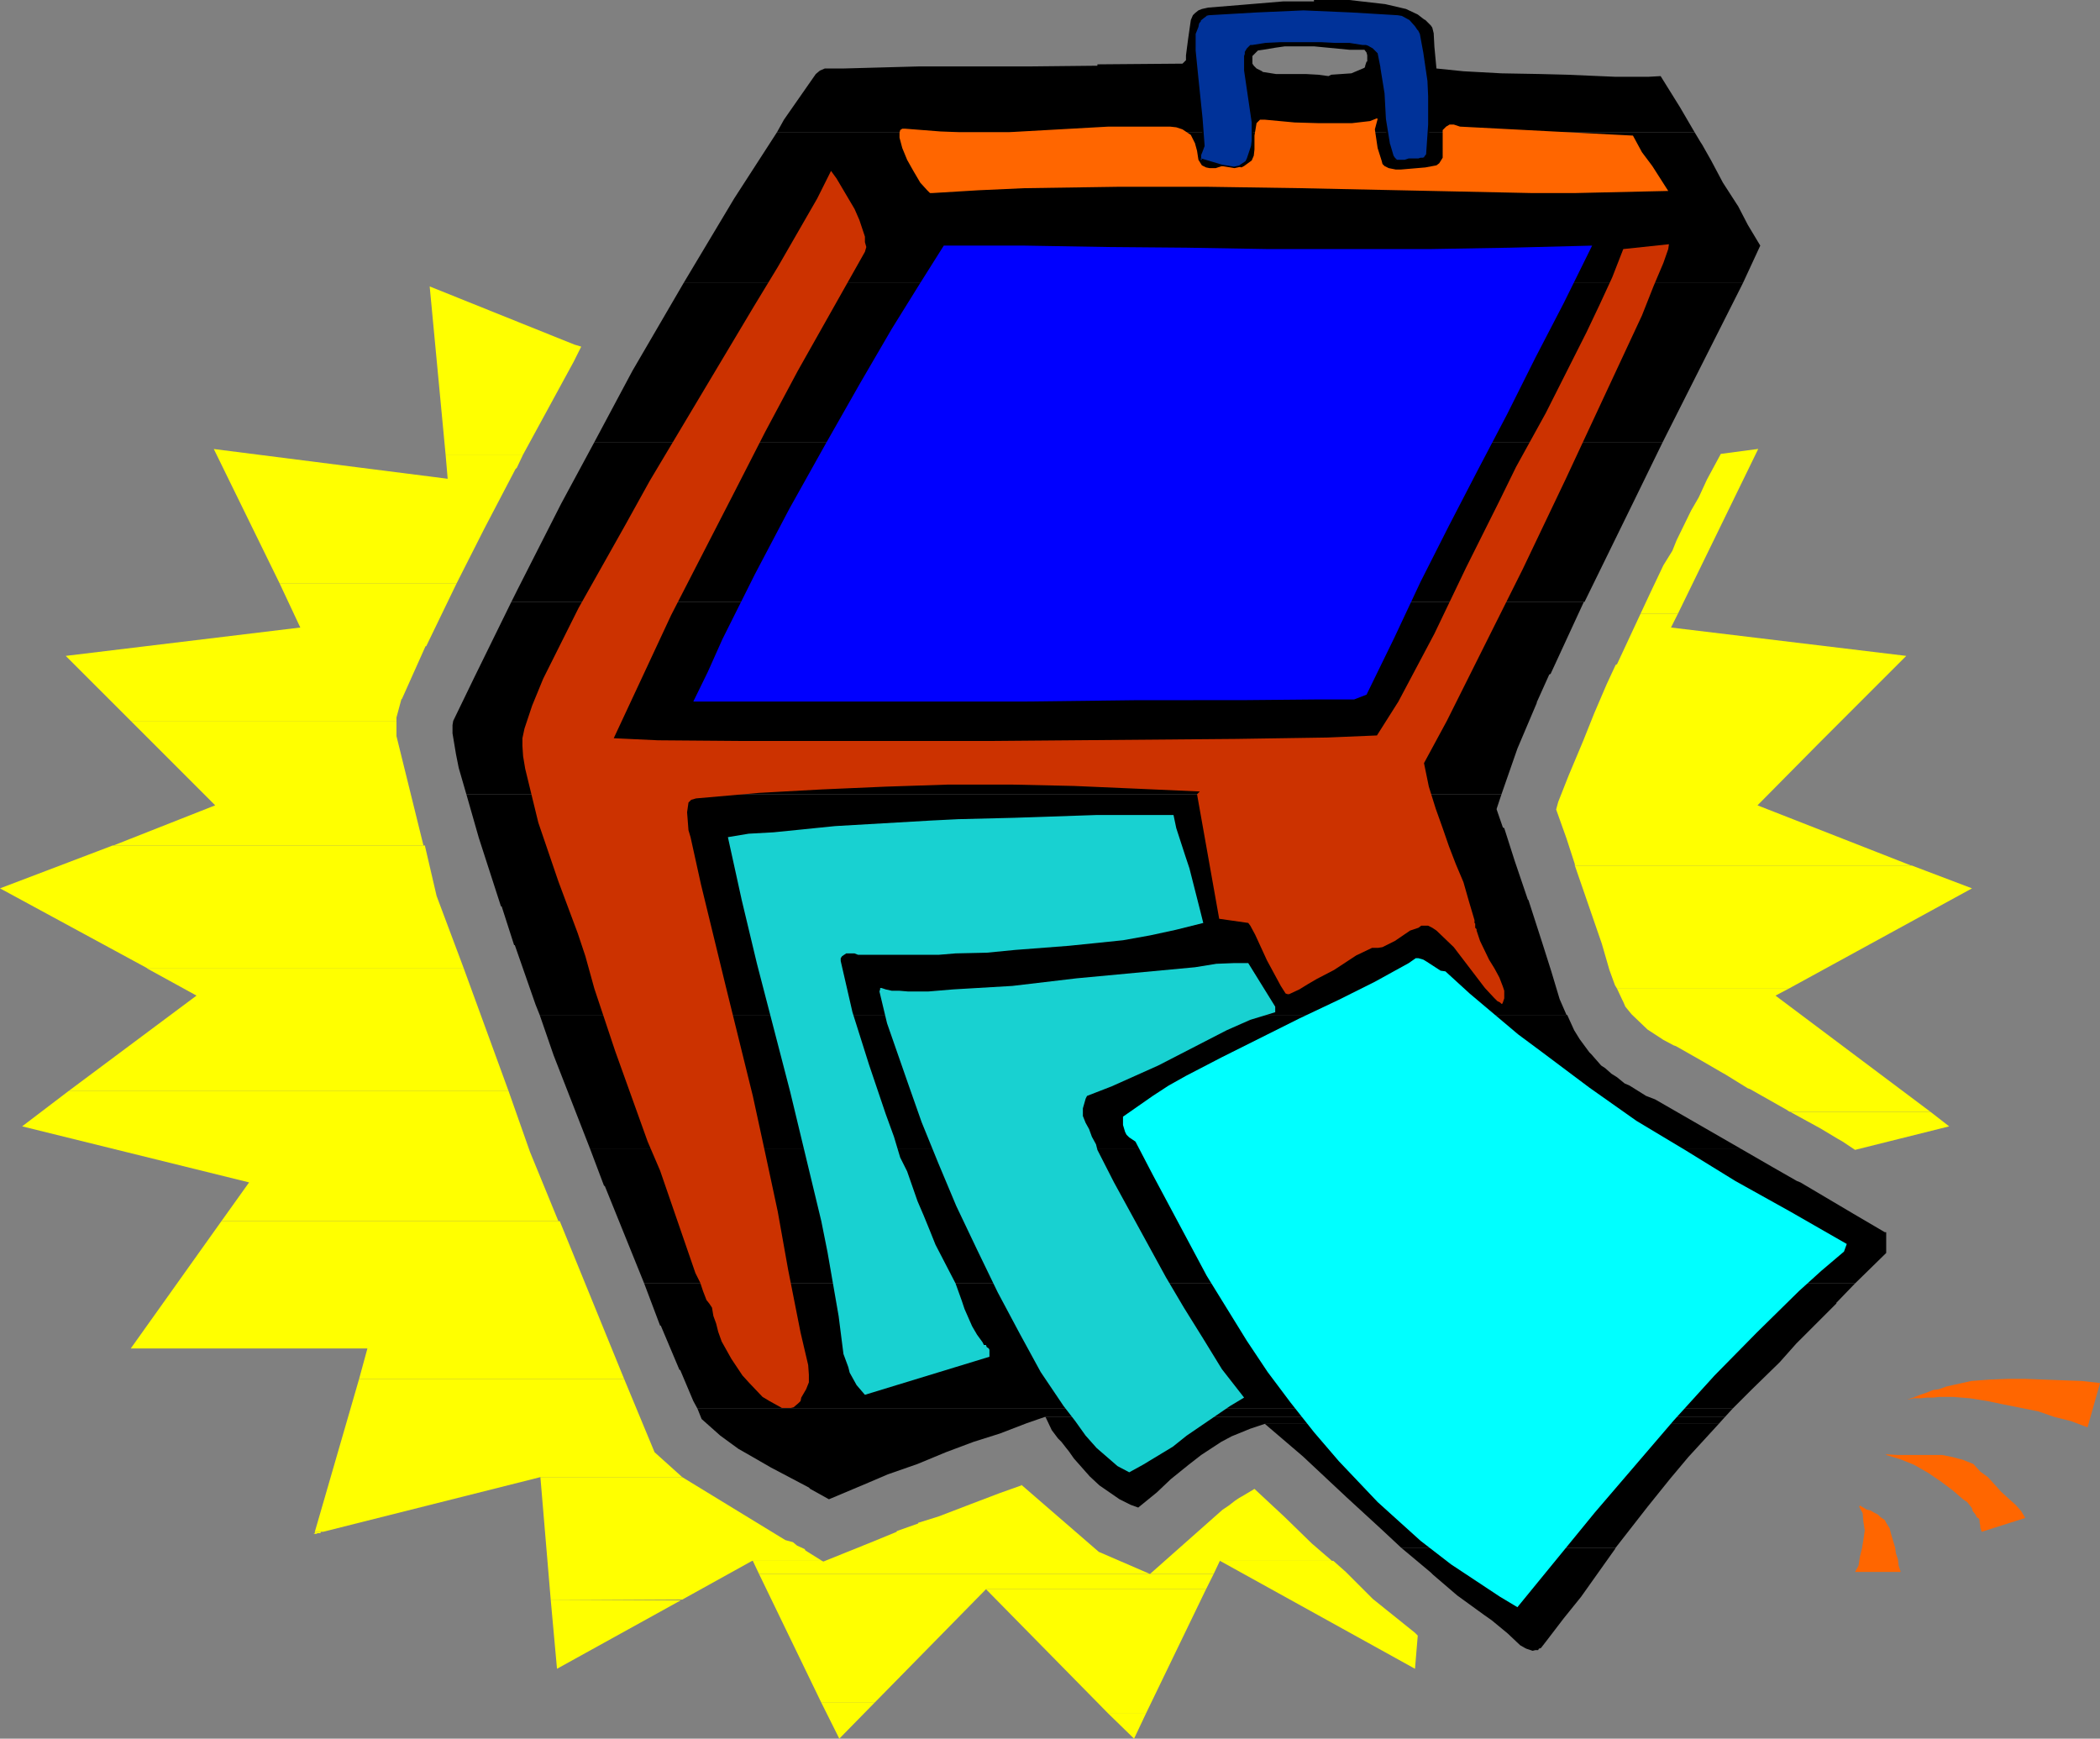 <?xml version="1.0" encoding="UTF-8" standalone="no"?>
<svg
   version="1.0"
   width="129.766mm"
   height="107.425mm"
   id="svg48"
   sodipodi:docname="Briefcase 19.wmf"
   xmlns:inkscape="http://www.inkscape.org/namespaces/inkscape"
   xmlns:sodipodi="http://sodipodi.sourceforge.net/DTD/sodipodi-0.dtd"
   xmlns="http://www.w3.org/2000/svg"
   xmlns:svg="http://www.w3.org/2000/svg">
  <rect width="100%" height="100%" fill="#808080" stroke="none"/>
  <sodipodi:namedview
     id="namedview48"
     pagecolor="#ffffff"
     bordercolor="#000000"
     borderopacity="0.25"
     inkscape:showpageshadow="2"
     inkscape:pageopacity="0.0"
     inkscape:pagecheckerboard="0"
     inkscape:deskcolor="#d1d1d1"
     inkscape:document-units="mm" />
  <defs
     id="defs1">
    <pattern
       id="WMFhbasepattern"
       patternUnits="userSpaceOnUse"
       width="6"
       height="6"
       x="0"
       y="0" />
  </defs>
  <path
     style="fill:#ffff00;fill-opacity:1;fill-rule:evenodd;stroke:none"
     d="m 100.353,66.889 3.717,39.261 h 18.099 l 11.797,-21.65 1.778,-3.554 -1.616,-0.485 z"
     id="path1" />
  <path
     style="fill:#ffff00;fill-opacity:1;fill-rule:evenodd;stroke:none"
     d="m 104.07,106.149 0.485,5.655 -54.621,-6.947 15.352,31.344 h 41.37 l 6.464,-12.764 7.272,-13.895 0.323,-0.323 1.454,-3.07 z"
     id="path2" />
  <path
     style="fill:#ffff00;fill-opacity:1;fill-rule:evenodd;stroke:none"
     d="m 410.464,104.857 -8.565,1.131 -3.232,5.978 -1.939,4.201 -1.778,3.07 -3.394,6.947 -0.97,2.424 -2.101,3.393 -3.07,6.463 -2.262,4.847 h 8.726 l 18.746,-38.453 z"
     id="path3" />
  <path
     style="fill:#ffff00;fill-opacity:1;fill-rule:evenodd;stroke:none"
     d="m 65.286,136.201 4.848,10.34 -54.782,6.624 15.19,15.187 h 62.054 v -0.808 l 1.131,-4.201 0.162,-0.162 5.494,-12.279 h 0.162 l 7.11,-14.703 z"
     id="path4" />
  <path
     style="fill:#ffff00;fill-opacity:1;fill-rule:evenodd;stroke:none"
     d="m 383.153,143.31 -5.494,11.794 -0.323,0.162 -2.101,4.524 -2.909,6.786 -2.586,6.463 h 55.59 l 19.877,-19.873 -54.944,-6.624 1.616,-3.231 z"
     id="path5" />
  <path
     style="fill:#ffff00;fill-opacity:1;fill-rule:evenodd;stroke:none"
     d="m 30.542,168.352 19.715,19.711 -23.755,9.371 h 72.397 l -6.302,-25.528 v -3.554 z"
     id="path6" />
  <path
     style="fill:#ffff00;fill-opacity:1;fill-rule:evenodd;stroke:none"
     d="m 369.74,173.038 -3.394,8.078 -2.424,6.14 -0.485,1.777 2.424,6.786 1.939,5.978 v 0.323 h 78.538 l -35.875,-14.056 14.867,-15.026 z"
     id="path7" />
  <path
     style="fill:#ffff00;fill-opacity:1;fill-rule:evenodd;stroke:none"
     d="M 26.341,197.434 0,207.451 34.259,226.032 h 74.013 l -6.302,-16.803 -2.747,-11.794 z"
     id="path8" />
  <path
     style="fill:#ffff00;fill-opacity:1;fill-rule:evenodd;stroke:none"
     d="m 367.801,202.12 6.302,18.257 1.778,6.14 1.293,3.554 0.485,0.808 h 40.077 l 42.824,-23.427 -14.059,-5.332 z"
     id="path9" />
  <path
     style="fill:#ffff00;fill-opacity:1;fill-rule:evenodd;stroke:none"
     d="m 34.259,226.032 0.162,0.162 11.474,6.301 -29.896,22.296 H 118.776 l -10.504,-28.759 z"
     id="path10" />
  <path
     style="fill:#ffff00;fill-opacity:1;fill-rule:evenodd;stroke:none"
     d="m 377.659,230.879 1.131,2.424 0.323,0.646 0.485,1.131 1.454,1.777 3.717,3.554 3.717,2.424 2.424,1.293 0.485,0.162 5.979,3.393 5.01,2.908 0.323,0.162 5.494,3.393 0.485,0.162 8.565,4.847 0.485,0.323 0.323,0.162 h 32.805 l -36.198,-27.143 3.07,-1.616 z"
     id="path11" />
  <path
     style="fill:#ffff00;fill-opacity:1;fill-rule:evenodd;stroke:none"
     d="m 15.998,254.79 -10.827,8.24 53.005,13.087 -6.464,9.048 h 78.699 l -6.626,-16.157 -5.01,-14.218 z"
     id="path12" />
  <path
     style="fill:#ffff00;fill-opacity:1;fill-rule:evenodd;stroke:none"
     d="m 51.712,285.165 -21.17,29.728 h 55.267 l -1.939,7.109 H 145.763 L 130.734,285.165 Z"
     id="path13" />
  <path
     style="fill:#ffff00;fill-opacity:1;fill-rule:evenodd;stroke:none"
     d="m 83.87,322.002 -10.342,35.706 h 1.939 l 50.742,-12.764 h 33.128 l -6.464,-5.816 -7.11,-17.126 z"
     id="path14" />
  <path
     style="fill:#ffff00;fill-opacity:1;fill-rule:evenodd;stroke:none"
     d="m 238.521,346.722 v 0.162 l -5.01,1.777 -6.787,2.585 -7.595,2.908 -4.686,1.454 v 0.162 l -5.01,1.777 v 0.162 l -5.494,2.262 -11.635,4.685 -0.323,-0.162 H 175.821 l 1.454,3.07 h 106.171 l 1.454,-3.07 h 26.179 l -4.686,-4.039 -6.302,-6.14 -7.11,-6.624 -2.424,1.454 -1.131,0.646 -0.97,0.646 -1.454,1.131 -1.454,0.969 -16.968,15.026 -11.958,-5.17 z"
     id="path15" />
  <path
     style="fill:#ffff00;fill-opacity:1;fill-rule:evenodd;stroke:none"
     d="m 126.209,344.945 2.424,28.759 30.704,-0.162 16.322,-9.048 h 16.322 l -3.878,-2.424 -0.162,-0.323 -1.778,-0.808 -0.97,-0.808 -1.778,-0.485 -24.078,-14.703 z"
     id="path16" />
  <path
     style="fill:#ffff00;fill-opacity:1;fill-rule:evenodd;stroke:none"
     d="m 177.275,367.564 14.544,30.051 h 12.443 l 26.018,-26.497 h 51.389 l 1.778,-3.554 z"
     id="path17" />
  <path
     style="fill:#ffff00;fill-opacity:1;fill-rule:evenodd;stroke:none"
     d="m 230.28,371.118 28.603,29.082 h 8.726 l 14.059,-29.082 z"
     id="path18" />
  <path
     style="fill:#ffff00;fill-opacity:1;fill-rule:evenodd;stroke:none"
     d="m 73.528,357.708 v 0.323 l -0.323,0.162 h 0.323 0.162 0.162 l 0.323,-0.162 h 0.162 0.323 0.162 l 0.162,-0.323 h 0.323 z"
     id="path19" />
  <path
     style="fill:#ffff00;fill-opacity:1;fill-rule:evenodd;stroke:none"
     d="m 418.22,259.637 0.162,0.162 6.787,3.716 4.04,2.423 1.131,0.646 2.909,1.939 21.978,-5.493 -4.363,-3.393 z"
     id="path20" />
  <path
     style="fill:#ffff00;fill-opacity:1;fill-rule:evenodd;stroke:none"
     d="m 128.633,373.703 1.454,15.995 28.926,-15.995 z"
     id="path21" />
  <path
     style="fill:#ffff00;fill-opacity:1;fill-rule:evenodd;stroke:none"
     d="m 258.883,400.2 5.979,5.816 2.747,-5.816 z"
     id="path22" />
  <path
     style="fill:#ffff00;fill-opacity:1;fill-rule:evenodd;stroke:none"
     d="m 191.819,397.615 4.202,8.401 8.242,-8.401 z"
     id="path23" />
  <path
     style="fill:#ffff00;fill-opacity:1;fill-rule:evenodd;stroke:none"
     d="m 284.9,364.494 0.323,0.162 45.248,25.043 0.646,-7.755 -0.646,-0.646 -9.858,-7.917 -6.302,-6.301 -2.909,-2.585 z"
     id="path24" />
  <path
     style="fill:#000000;fill-opacity:1;fill-rule:evenodd;stroke:none"
     d="m 306.878,10.825 8.403,0.808 h 3.394 l 0.485,0.646 0.162,0.646 v 1.454 h -0.162 l -0.323,0.969 v 0.162 l -0.162,0.323 -3.07,1.293 -4.686,0.323 -0.646,0.323 -2.424,-0.323 -2.909,-0.162 h -6.949 l -3.07,-0.485 -0.162,-0.162 -1.293,-0.646 -0.646,-0.646 -0.323,-0.485 v -1.777 l 0.646,-0.646 0.646,-0.646 1.131,-0.162 2.909,-0.485 2.262,-0.323 h 34.906 l -0.162,-3.07 -0.323,-1.293 -0.323,-0.485 -1.293,-1.293 -0.323,-0.162 -1.454,-1.131 -2.747,-1.293 -4.848,-1.131 L 315.12,0 h -8.242 v 0.323 h -7.11 l -9.696,0.808 -7.918,0.646 -1.454,0.323 -0.808,0.323 -0.808,0.646 -0.485,0.485 -0.485,1.131 -0.646,4.524 -0.485,3.716 v 1.131 l -0.162,0.162 -0.485,0.485 -0.162,0.162 -19.877,0.162 v 0.323 l -15.514,0.162 h -26.018 l -17.776,0.485 h -4.363 l -1.131,0.485 -0.97,0.808 -7.434,10.663 -1.616,2.908 h 214.281 l -3.394,-5.816 -4.525,-7.27 -2.909,0.162 h -7.595 l -11.312,-0.485 -6.302,-0.162 -9.05,-0.162 -8.888,-0.485 -6.302,-0.646 -0.485,-5.17 z"
     id="path25" />
  <path
     style="fill:#000000;fill-opacity:1;fill-rule:evenodd;stroke:none"
     d="M 181.477,30.859 171.457,46.37 159.661,66.081 h 247.409 l 4.04,-8.725 -2.909,-4.847 -2.262,-4.362 -0.323,-0.485 -3.232,-5.009 -2.747,-5.17 -2.101,-3.716 -0.323,-0.485 -1.454,-2.423 z"
     id="path26" />
  <path
     style="fill:#000000;fill-opacity:1;fill-rule:evenodd;stroke:none"
     d="M 159.661,66.081 147.702,86.6 138.814,103.241 h 249.51 l 18.099,-35.868 0.646,-1.293 z"
     id="path27" />
  <path
     style="fill:#000000;fill-opacity:1;fill-rule:evenodd;stroke:none"
     d="m 138.814,103.241 -7.757,14.379 -10.181,20.034 -1.454,2.908 h 250.641 l 11.635,-23.75 6.626,-13.572 z"
     id="path28" />
  <path
     style="fill:#000000;fill-opacity:1;fill-rule:evenodd;stroke:none"
     d="m 119.422,140.563 -8.565,17.449 -5.01,10.34 -0.162,0.969 v 1.939 l 0.808,4.847 0.646,3.231 1.778,6.14 H 350.672 l 3.717,-10.663 4.525,-10.663 v -0.162 l 2.909,-6.463 0.323,-0.162 7.757,-16.803 z"
     id="path29" />
  <path
     style="fill:#000000;fill-opacity:1;fill-rule:evenodd;stroke:none"
     d="m 108.918,185.478 2.909,10.179 5.171,15.995 h 0.162 l 2.909,9.048 h 0.162 l 4.848,13.895 0.97,2.424 h 239.814 l -1.616,-3.716 -1.939,-6.463 -2.101,-6.624 -3.232,-10.017 -0.162,-0.162 -3.07,-9.048 -2.424,-7.594 -0.323,-0.162 -1.454,-4.201 v -0.162 l 1.131,-3.393 z"
     id="path30" />
  <path
     style="fill:#000000;fill-opacity:1;fill-rule:evenodd;stroke:none"
     d="m 126.048,237.018 3.232,9.371 8.565,21.973 h 268.902 l -20.2,-11.633 -2.101,-0.808 -3.878,-2.424 -1.131,-0.485 -1.778,-1.454 -1.293,-0.808 -1.454,-1.293 -0.97,-0.646 -2.262,-2.585 -0.485,-0.485 -2.262,-3.07 -1.293,-2.1 -1.616,-3.554 z"
     id="path31" />
  <path
     style="fill:#000000;fill-opacity:1;fill-rule:evenodd;stroke:none"
     d="m 137.845,268.362 3.232,8.563 h 0.162 l 9.211,22.781 h 282.8 l 7.272,-7.109 v -4.847 h -0.323 l -7.434,-4.362 -12.282,-7.271 -0.808,-0.323 -5.656,-3.231 -7.272,-4.201 z"
     id="path32" />
  <path
     style="fill:#000000;fill-opacity:1;fill-rule:evenodd;stroke:none"
     d="m 150.449,299.706 3.717,9.856 h 0.162 l 4.363,10.34 h 0.162 l 3.07,7.27 0.97,1.777 h 241.753 l 4.525,-4.524 6.464,-6.301 3.878,-4.362 9.373,-9.371 v -0.162 l 4.363,-4.524 z"
     id="path33" />
  <path
     style="fill:#000000;fill-opacity:1;fill-rule:evenodd;stroke:none"
     d="m 295.404,332.504 8.888,7.594 10.181,9.532 7.918,7.27 4.848,4.524 h 50.096 l 7.434,-9.532 5.333,-6.624 4.202,-5.009 7.11,-7.755 z"
     id="path34" />
  <path
     style="fill:#000000;fill-opacity:1;fill-rule:evenodd;stroke:none"
     d="m 327.24,361.424 6.949,5.816 0.485,0.485 5.656,4.847 6.464,4.685 1.616,1.131 3.717,3.07 2.909,2.747 1.131,0.646 0.323,0.162 1.454,0.485 0.646,-0.162 h 0.646 l 0.162,-0.323 0.485,-0.162 1.131,-1.454 4.202,-5.493 4.04,-5.009 7.918,-11.148 0.162,-0.323 z"
     id="path35" />
  <path
     style="fill:#000000;fill-opacity:1;fill-rule:evenodd;stroke:none"
     d="m 244.177,330.888 1.454,3.07 0.97,1.293 0.485,0.646 0.808,0.808 1.131,1.454 0.646,0.808 1.131,1.616 3.717,4.201 2.262,2.1 4.686,3.231 2.586,1.293 1.778,0.646 4.363,-3.554 3.232,-3.07 4.202,-3.393 2.909,-2.262 4.686,-3.07 2.424,-1.293 4.363,-1.777 3.394,-1.131 h 106.009 l 1.454,-1.616 z"
     id="path36" />
  <path
     style="fill:#000000;fill-opacity:1;fill-rule:evenodd;stroke:none"
     d="m 162.893,328.949 0.97,2.424 4.363,3.878 4.202,3.07 3.394,1.939 4.202,2.424 8.888,4.685 0.323,0.323 4.363,2.424 9.211,-3.878 4.525,-1.939 6.949,-2.424 6.626,-2.747 6.464,-2.423 6.141,-1.939 6.302,-2.424 4.202,-1.454 h 158.853 l 1.778,-1.939 z"
     id="path37" />
  <path
     style="fill:#ff6600;fill-opacity:1;fill-rule:evenodd;stroke:none"
     d="m 322.715,37.645 0.162,0.646 0.485,0.485 0.97,0.485 1.616,0.323 h 1.293 l 5.656,-0.485 2.586,-0.485 0.646,-0.485 0.808,-1.293 V 31.99 31.021 30.375 l 0.808,-0.808 0.808,-0.485 h 0.97 l 1.454,0.485 40.4,2.1 2.101,3.878 2.424,3.231 3.717,5.816 -21.493,0.485 H 357.459 l -53.651,-1.131 -21.493,-0.323 h -21.493 l -21.654,0.323 -10.666,0.485 -10.666,0.646 h -0.646 l -0.646,-0.646 -1.616,-1.777 -1.616,-2.747 -1.454,-2.585 -1.131,-2.747 -0.646,-2.423 v -1.131 l 0.162,-0.646 0.485,-0.323 h 0.646 l 8.242,0.646 4.202,0.162 h 11.958 l 23.109,-1.293 h 7.272 7.11 l 1.454,0.162 1.454,0.485 0.97,0.646 0.97,0.646 0.485,0.969 0.485,0.969 0.485,1.777 0.323,2.1 0.808,1.293 0.97,0.485 0.808,0.162 h 1.454 l 1.454,-0.485 1.131,-0.162 h 0.808 l 0.97,0.162 h 0.808 l 0.808,0.323 0.646,-0.323 1.778,-1.293 0.485,-1.131 0.162,-1.454 v -3.231 l 0.485,-2.908 0.808,-0.808 h 1.131 l 6.949,0.646 5.494,0.162 h 7.918 l 4.202,-0.485 1.616,-0.646 0.162,0.162 -0.646,2.423 0.646,4.362 z"
     id="path38" />
  <path
     style="fill:#cc3200;fill-opacity:1;fill-rule:evenodd;stroke:none"
     d="m 202,58.81 -15.675,27.789 -7.595,14.218 -7.272,14.218 -14.706,28.597 -6.626,14.218 -6.787,14.541 10.342,0.485 20.2,0.162 h 57.045 l 57.853,-0.485 21.17,-0.323 11.635,-0.485 5.01,-7.917 8.403,-15.834 7.434,-15.51 7.757,-15.51 3.878,-7.917 6.949,-12.602 9.534,-18.903 3.07,-6.463 2.909,-6.301 2.586,-6.624 10.666,-1.131 -0.162,1.131 -1.131,3.231 -2.262,5.332 -2.747,6.947 -17.776,38.13 -10.019,21.004 -17.776,35.545 -5.333,9.856 1.131,5.493 1.616,5.17 1.616,4.524 1.454,4.201 1.616,4.201 1.778,4.201 1.293,4.524 1.293,4.362 v 0.646 l 0.162,0.162 v 0.969 l 0.323,0.323 v 0.323 l 0.808,2.424 2.101,4.362 1.293,2.1 1.131,2.1 0.808,2.1 0.323,0.969 v 1.777 l -0.323,0.969 -0.162,0.323 h -0.162 l -0.323,-0.323 -0.646,-0.323 -0.808,-0.808 -2.101,-2.262 -7.272,-9.532 -4.04,-3.878 -0.97,-0.646 -0.97,-0.485 h -1.616 l -0.646,0.485 -1.939,0.646 -3.555,2.424 -2.909,1.454 -0.97,0.162 h -1.454 l -3.717,1.777 -5.171,3.393 -4.04,2.1 -1.939,1.131 -2.101,1.293 -2.424,1.131 h -0.323 l -0.485,-0.162 -1.131,-1.777 -3.232,-5.978 -2.747,-5.978 -1.131,-2.1 -0.485,-0.646 -6.787,-0.969 -5.171,-29.082 0.646,-0.646 -14.544,-0.646 -14.867,-0.646 -14.706,-0.323 h -14.544 l -14.706,0.485 -14.867,0.646 -14.706,0.808 -14.706,1.293 -1.131,0.323 -0.646,0.646 -0.323,2.262 0.323,4.201 0.485,1.616 2.424,10.987 5.818,23.912 3.07,12.441 3.232,13.087 2.909,13.41 2.909,13.572 2.424,13.572 2.909,14.703 1.778,7.594 0.162,2.262 v 1.777 l -0.646,1.616 -1.131,1.939 -0.162,0.808 -0.485,0.485 -1.131,0.969 -0.646,0.162 h -2.101 l -2.909,-1.616 -1.616,-0.969 -3.07,-3.231 -1.616,-1.777 -2.586,-3.878 -2.262,-4.039 -0.808,-2.262 -0.485,-1.939 -0.646,-1.777 -0.323,-1.939 -0.646,-0.969 -0.646,-0.808 -0.808,-2.1 -0.646,-1.939 -1.131,-2.262 -8.242,-23.912 -2.909,-6.786 -7.595,-21.165 -2.424,-7.271 -2.424,-7.27 -2.101,-7.594 -1.778,-5.332 -4.525,-12.117 -4.686,-13.733 -1.616,-6.624 -1.454,-5.978 -0.485,-2.908 -0.162,-2.424 v -1.777 l 0.485,-2.262 1.778,-5.332 2.586,-6.301 8.242,-16.48 10.827,-19.226 5.818,-10.502 24.402,-40.876 5.494,-9.048 9.211,-15.995 3.232,-6.463 1.293,1.777 4.202,7.109 1.131,2.585 1.293,3.878 v 1.293 l 0.323,1.131 z"
     id="path39" />
  <path
     style="fill:#0000ff;fill-opacity:1;fill-rule:evenodd;stroke:none"
     d="m 371.841,57.356 -6.626,13.41 -6.626,12.764 -6.626,13.248 -6.787,12.925 -6.787,13.087 -6.626,13.087 -6.141,13.087 -6.464,13.248 -2.909,1.131 h -8.726 l -17.614,0.162 H 265.832 l -26.664,0.323 h -26.987 -23.917 -17.453 -8.888 l 3.394,-6.947 3.394,-7.594 3.717,-7.432 3.878,-7.755 8.08,-15.349 8.403,-15.026 8.08,-14.218 7.434,-12.764 6.626,-10.663 5.494,-8.725 h 18.907 l 19.069,0.323 18.746,0.162 18.907,0.323 h 19.069 18.907 l 18.746,-0.323 z"
     id="path40" />
  <path
     style="fill:#18d1d1;fill-opacity:1;fill-rule:evenodd;stroke:none"
     d="m 274.073,190.325 0.646,3.07 2.101,6.463 0.97,2.908 2.424,9.532 0.808,3.231 -6.464,1.616 -5.979,1.293 -6.302,1.131 -12.605,1.293 -12.605,0.969 -6.626,0.646 -7.272,0.162 -3.878,0.323 h -18.907 l -0.808,-0.323 h -1.939 l -0.97,0.646 -0.323,0.485 v 0.646 l 2.747,11.956 3.878,12.279 3.878,11.471 1.939,5.332 1.454,4.847 1.616,3.231 2.424,6.947 1.454,3.393 1.454,3.554 1.293,3.231 4.686,9.048 1.454,4.039 0.646,1.939 1.778,4.039 1.131,1.939 1.293,1.777 0.323,0.646 h 0.485 l 0.162,0.485 0.485,0.323 0.162,0.323 v 1.616 l -29.088,8.886 -1.939,-2.262 -1.616,-2.908 -0.323,-1.293 -1.131,-3.07 -1.131,-8.886 -2.586,-14.864 -1.454,-7.27 -7.272,-30.213 -7.757,-29.89 -3.555,-14.864 -3.232,-14.703 4.848,-0.808 5.818,-0.323 14.382,-1.454 22.301,-1.293 6.464,-0.323 13.09,-0.323 19.069,-0.646 z"
     id="path41" />
  <path
     style="fill:#00ffff;fill-opacity:1;fill-rule:evenodd;stroke:none"
     d="m 431.31,290.497 -0.646,1.777 -5.333,4.524 -5.171,4.685 -9.858,9.694 -9.858,10.017 -9.534,10.502 -18.422,21.488 -18.099,22.135 -4.04,-2.423 -11.474,-7.594 -7.11,-5.493 -6.626,-5.978 -3.394,-3.07 -9.05,-9.532 -5.818,-6.786 -5.494,-6.947 -5.333,-7.109 -4.848,-7.27 -9.373,-15.187 -12.605,-23.589 -4.04,-7.755 -1.454,-0.969 -0.646,-0.646 -0.323,-0.646 -0.485,-1.616 v -1.939 l 6.949,-4.847 3.717,-2.424 4.04,-2.262 8.403,-4.362 18.099,-9.048 9.211,-4.362 8.403,-4.201 7.918,-4.362 1.616,-1.131 h 0.646 l 1.131,0.323 0.808,0.485 3.232,2.1 1.131,0.162 5.656,5.17 11.312,9.532 5.656,4.201 10.989,8.24 10.989,7.755 11.312,6.786 11.797,7.27 12.766,7.109 z"
     id="path42" />
  <path
     style="fill:#18d1d1;fill-opacity:1;fill-rule:evenodd;stroke:none"
     d="m 297.828,235.079 v 1.293 l -5.818,1.777 -5.494,2.424 -15.998,8.24 -10.827,4.847 -5.818,2.262 -0.323,0.646 -0.646,2.262 v 1.777 l 0.646,1.616 0.808,1.454 0.646,1.777 0.97,1.777 0.323,1.293 3.878,7.594 12.12,22.135 4.202,7.109 4.525,7.271 4.363,7.109 5.171,6.624 -3.232,1.939 -10.181,6.947 -3.232,2.585 -6.949,4.201 -3.232,1.777 -2.747,-1.454 -2.424,-2.1 -2.424,-2.1 -2.586,-2.908 -2.424,-3.393 -2.747,-3.554 -5.333,-7.917 -4.848,-8.886 -5.171,-9.694 -4.848,-10.017 -4.848,-10.179 -4.202,-10.017 -3.878,-9.532 -3.07,-8.725 -5.01,-14.379 -1.778,-7.432 0.162,-0.485 v -0.323 h 0.323 l 0.97,0.323 1.454,0.323 h 1.778 l 1.939,0.162 h 4.848 l 5.818,-0.485 13.736,-0.808 15.029,-1.777 27.634,-2.585 5.01,-0.808 4.04,-0.162 h 3.394 z"
     id="path43" />
  <path
     style="fill:#ff6600;fill-opacity:1;fill-rule:evenodd;stroke:none"
     d="m 487.547,333.312 -3.878,-1.454 -3.878,-0.969 -3.717,-1.293 -4.04,-0.808 -4.04,-0.808 -3.878,-0.808 -4.04,-0.646 -4.04,-0.323 h -1.454 -1.616 l -1.454,0.162 h -1.454 l -1.454,0.162 h -1.616 l -1.616,0.323 -1.454,0.162 1.454,-0.162 1.454,-0.485 1.616,-0.646 1.454,-0.485 1.616,-0.646 1.293,-0.162 1.778,-0.646 1.454,-0.323 4.363,-0.969 4.202,-0.323 4.202,-0.162 h 4.363 l 4.202,0.162 4.363,0.162 4.525,0.162 4.202,0.485 z"
     id="path44" />
  <path
     style="fill:#ff6600;fill-opacity:1;fill-rule:evenodd;stroke:none"
     d="m 462.822,357.708 -0.323,-0.969 v -0.485 l -0.162,-0.646 v -0.485 l -0.162,-0.485 -0.485,-0.323 -0.323,-0.646 -0.646,-0.808 -0.162,-0.646 -0.485,-0.646 -0.646,-0.808 -0.97,-0.646 -2.424,-2.1 -2.586,-1.939 -3.07,-2.1 -3.394,-1.939 -3.232,-1.293 -3.232,-0.969 v -0.162 l 2.747,0.162 h 2.424 2.909 2.424 2.586 l 2.424,0.485 2.424,0.646 2.424,0.969 1.616,1.777 1.778,1.293 1.616,1.777 1.454,1.616 1.939,1.777 1.454,1.293 1.293,1.454 0.97,1.616 z"
     id="path45" />
  <path
     style="fill:#ff6600;fill-opacity:1;fill-rule:evenodd;stroke:none"
     d="m 433.249,367.079 0.808,-1.454 0.323,-2.1 0.485,-1.939 0.323,-1.939 0.323,-2.262 -0.323,-2.1 -0.162,-1.939 -0.808,-1.454 0.162,-0.323 0.808,0.485 0.808,0.485 0.808,0.162 0.808,0.485 0.97,0.485 0.646,0.646 0.97,0.646 0.323,0.646 0.808,1.293 0.323,1.293 0.485,1.616 0.485,1.616 0.162,1.293 0.485,1.454 0.162,1.454 0.485,1.454 z"
     id="path46" />
  <path
     style="fill:#003299;fill-opacity:1;fill-rule:evenodd;stroke:none"
     d="m 280.537,37.322 4.848,1.293 2.909,0.485 1.293,-0.323 0.485,-0.485 0.485,-0.162 0.485,-0.485 0.323,-0.646 0.97,-2.908 0.162,-1.293 v -4.201 l -1.778,-12.117 v -3.393 l 0.323,-0.485 v -0.323 l 0.323,-0.969 0.646,-0.646 h 0.485 l 3.07,-0.485 3.394,-0.162 h 9.696 l 3.07,0.162 h 3.394 l 3.07,0.485 h 0.646 l 0.485,0.162 1.131,0.485 0.485,0.485 0.162,0.162 0.485,0.485 0.646,3.393 0.97,5.978 0.323,5.978 0.808,5.978 0.97,2.585 0.323,0.485 0.323,0.485 0.162,0.162 h 2.101 l 0.808,-0.162 h 2.262 l 0.485,-0.323 h 0.646 l 0.485,-0.162 0.323,-0.646 0.485,-7.109 v -6.624 l -0.162,-3.554 -0.97,-6.624 -0.808,-4.524 -0.485,-0.808 -0.646,-0.969 -1.293,-1.454 -1.778,-0.969 -1.131,-0.162 -10.827,-0.646 -11.15,-0.485 -10.989,0.485 -11.15,0.646 -0.646,0.162 -0.646,0.485 -0.808,0.646 -0.323,0.646 -0.323,0.969 -0.485,1.454 v 4.039 l 0.485,6.463 1.131,9.371 0.485,6.463 -0.485,1.131 -0.485,0.969 v 0.808 z"
     id="path47" />
  <path
     style="fill:#000000;fill-opacity:1;fill-rule:evenodd;stroke:none"
     d="m 280.537,36.999 v 0 l -0.162,0.162 v 0 0.162 0 0.162 h 0.162 l 4.848,1.293 v 0 l 2.909,0.485 1.454,-0.323 0.485,-0.485 -0.162,0.162 0.646,-0.323 0.323,-0.485 0.485,-0.646 0.97,-2.908 v -0.162 l 0.162,-1.293 v -4.201 l -1.778,-12.117 v -3.393 0.162 l 0.323,-0.485 v -0.485 0 l 0.323,-0.808 v 0 l 0.646,-0.646 h -0.162 0.485 l 3.07,-0.323 3.394,-0.323 h 9.696 l 3.07,0.323 h 3.394 l 3.07,0.323 h 0.646 v 0 l 0.485,0.162 0.97,0.646 v -0.162 l 0.485,0.485 0.162,0.162 0.485,0.485 h -0.162 l 0.808,3.231 v 0 l 0.808,5.978 0.485,5.978 0.808,5.978 0.97,2.747 0.323,0.485 0.485,0.323 0.162,0.323 h 2.101 l 0.97,-0.162 h -0.162 2.424 l 0.323,-0.162 v 0 h 0.646 l 0.485,-0.323 0.646,-0.808 0.323,-7.109 v -6.624 l -0.162,-3.554 -0.808,-6.624 v -0.162 l -0.97,-4.362 -0.485,-0.969 -0.646,-0.969 -1.293,-1.454 -1.939,-0.969 -1.131,-0.162 v 0 l -10.827,-0.808 -11.15,-0.323 -10.989,0.323 -11.15,0.808 -0.808,0.162 -0.646,0.485 -0.646,0.646 -0.646,0.808 -0.162,0.808 -0.646,1.616 v 4.039 l 0.646,6.463 1.131,9.371 0.485,6.463 v 0 l -0.485,1.131 -0.485,0.808 v 1.131 l 0.323,0.162 0.162,0.162 v 0 l 0.162,-0.162 v -0.162 0 l -0.323,-0.162 h 0.162 v -0.808 0 l 0.323,-0.808 0.485,-1.293 -0.485,-6.463 -0.97,-9.371 -0.646,-6.463 V 7.755 7.917 l 0.646,-1.616 0.162,-0.808 v 0 l 0.485,-0.646 h -0.162 l 0.808,-0.646 0.646,-0.485 h -0.162 l 0.646,-0.162 v 0 l 11.15,-0.646 10.989,-0.485 11.15,0.485 10.827,0.646 v 0 l 0.97,0.162 1.778,0.969 v 0 l 1.293,1.454 0.646,0.969 V 6.947 l 0.485,0.969 0.808,4.362 v 0 l 0.97,6.624 0.162,3.554 v 6.624 l -0.485,7.109 v -0.162 l -0.485,0.646 h 0.162 l -0.485,0.162 h 0.162 -0.646 l -0.485,0.162 v 0 h -2.262 l -0.97,0.323 h 0.162 -2.101 0.162 l -0.162,-0.162 -0.485,-0.485 0.162,0.162 -0.323,-0.485 -0.808,-2.747 v 0.162 l -0.97,-5.978 -0.323,-5.978 -0.97,-5.978 v -0.162 l -0.646,-3.231 -0.485,-0.485 -0.323,-0.323 -0.323,-0.323 -1.131,-0.646 -0.485,-0.162 h -0.808 l -3.07,-0.485 h -3.394 l -3.07,-0.162 h -9.696 l -3.394,0.162 -3.07,0.485 h -0.485 l -0.808,0.808 -0.485,0.808 v 0.485 0 l -0.162,0.485 v 3.393 l 1.778,12.117 v 4.201 l -0.162,1.293 v 0 l -0.97,2.908 v 0 l -0.323,0.646 -0.485,0.323 v 0 l -0.485,0.323 -0.485,0.323 h 0.162 l -1.454,0.323 h 0.162 l -2.909,-0.485 v 0 z"
     id="path48" />
</svg>
